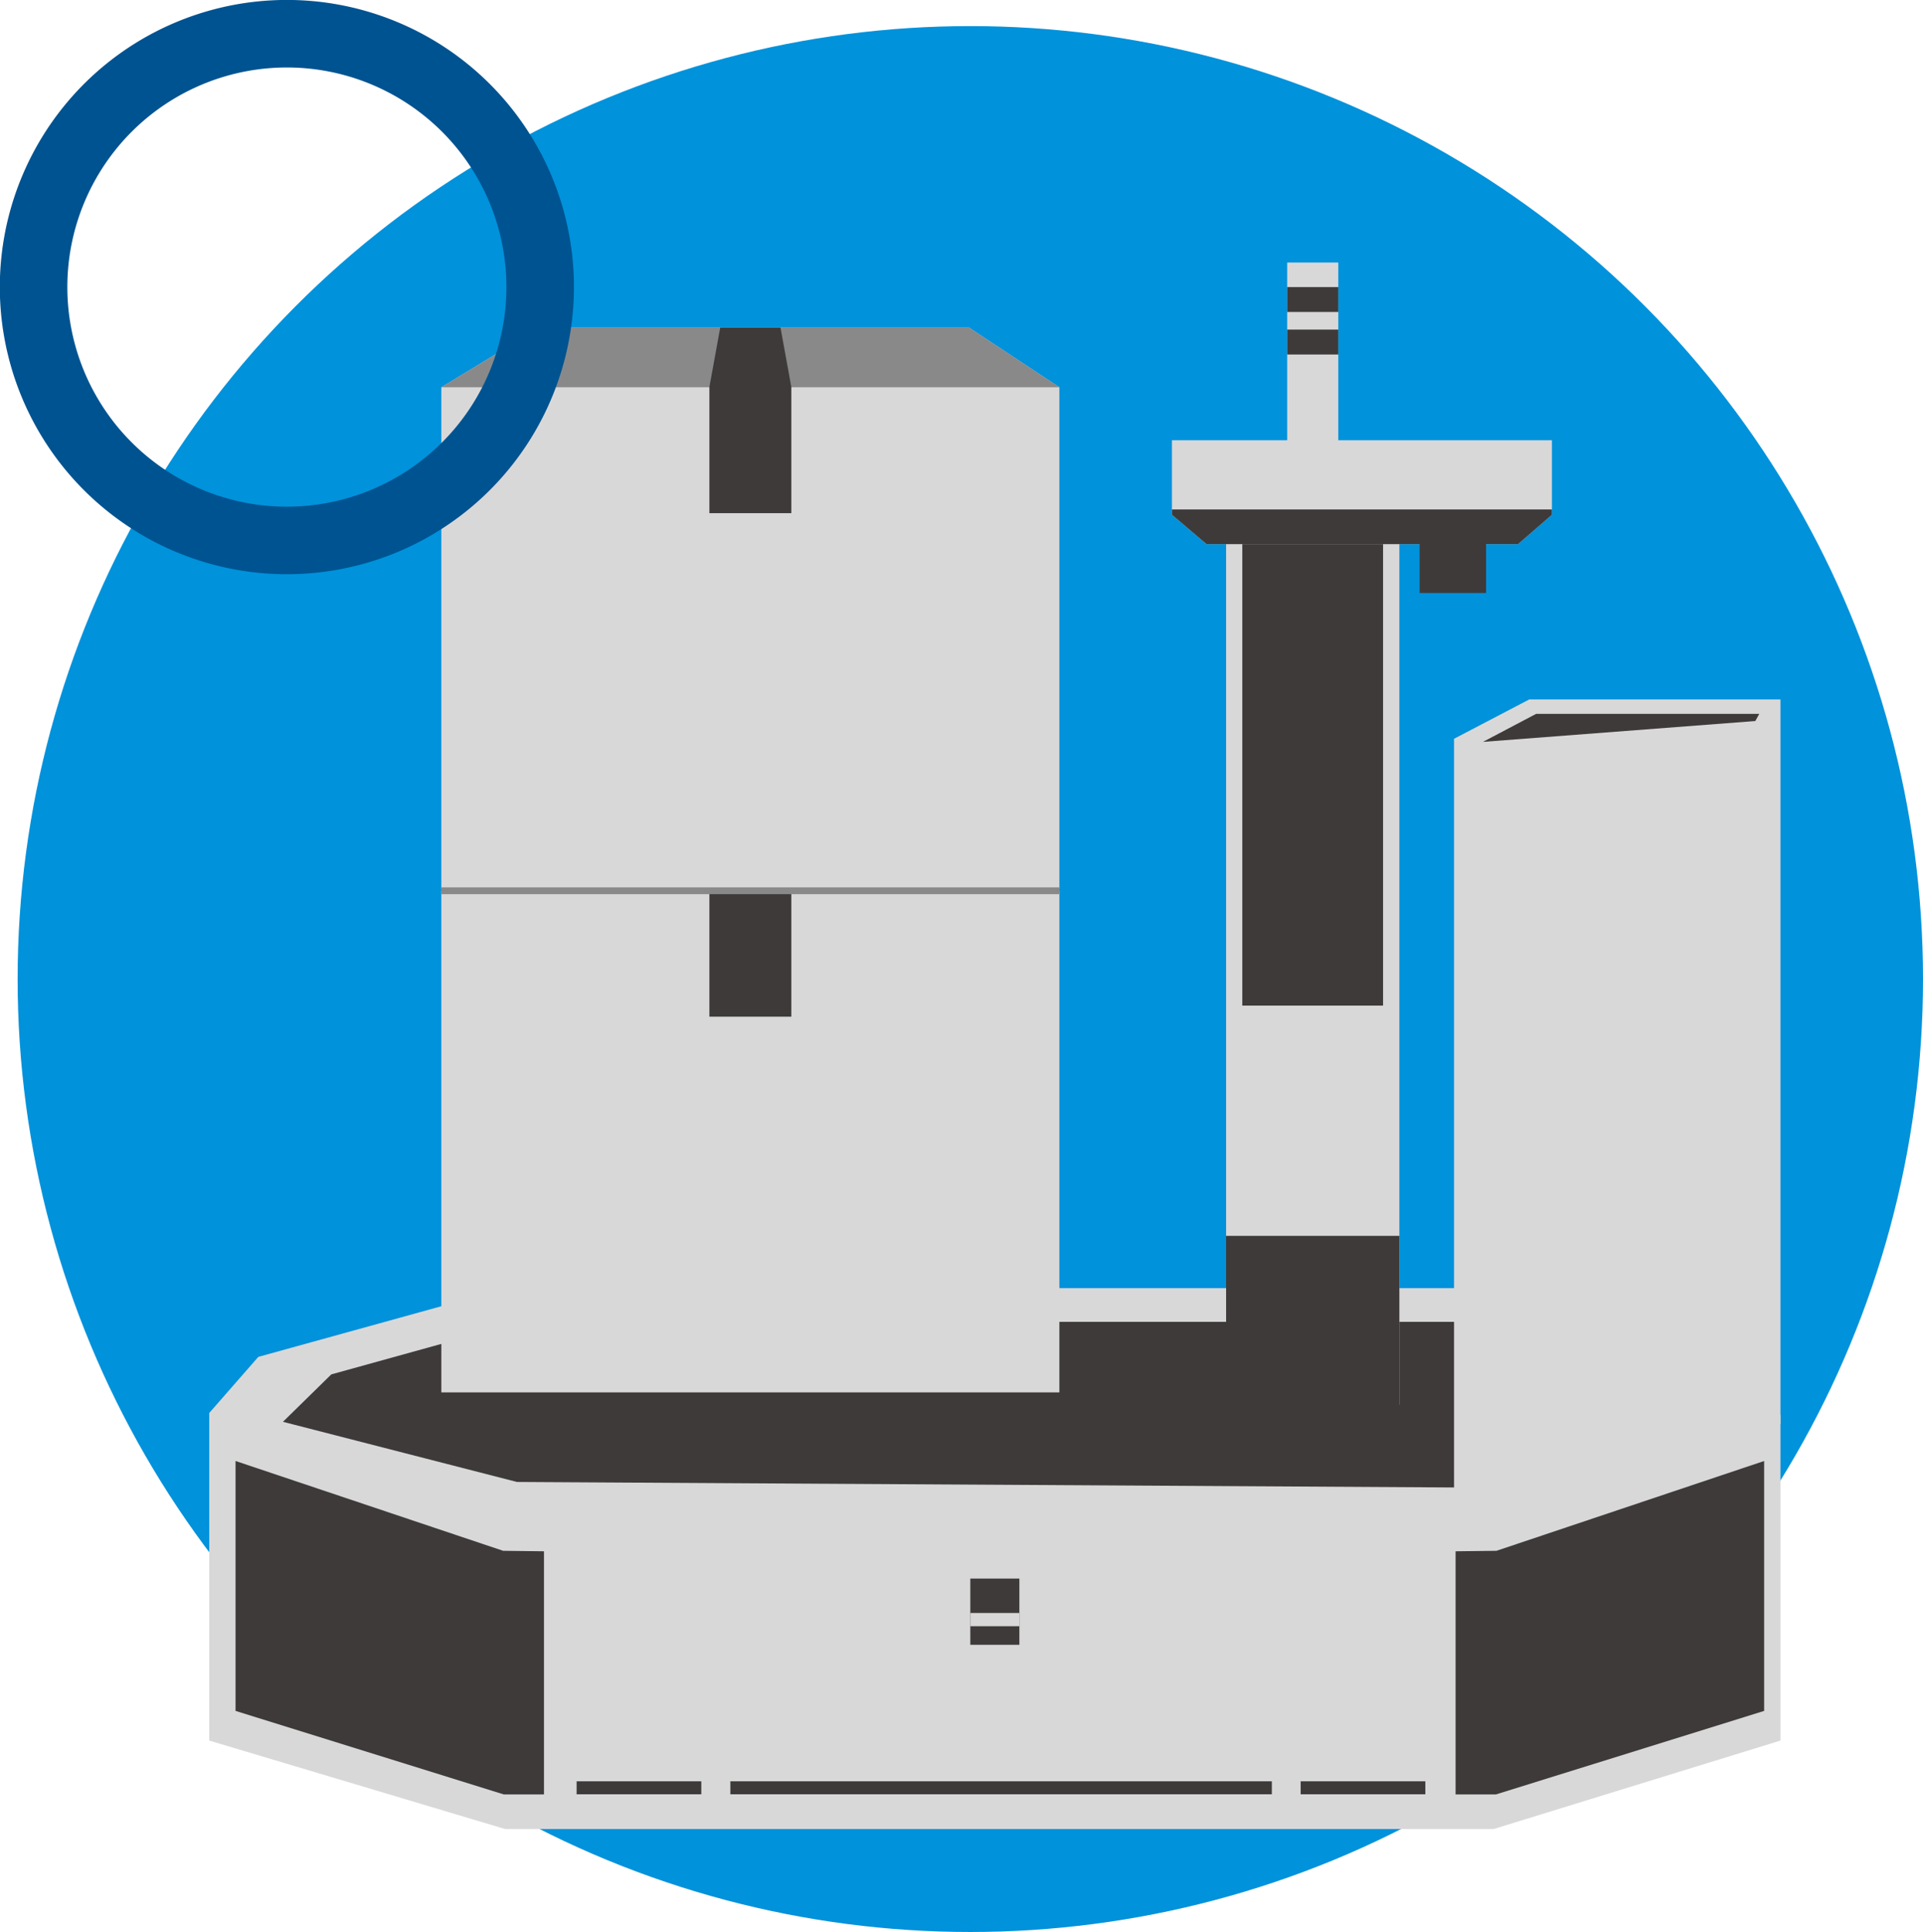 <svg xmlns="http://www.w3.org/2000/svg" width="161.48" height="162.19" viewBox="0 0 161.48 162.19"><defs><style>.cls-1{fill:#0092db;}.cls-2{fill:#d9d8d9;}.cls-3{fill:#3d3a39;}.cls-4{fill:#89898a;}.cls-5,.cls-6{fill:none;stroke-miterlimit:10;}.cls-5{stroke:#89898a;stroke-width:0.57px;}.cls-6{stroke:#005391;stroke-width:5.67px;}</style></defs><title>icon_syuttenbunya2</title><g id="レイヤー_2" data-name="レイヤー 2"><g id="内容"><circle class="cls-1" cx="81.48" cy="82.19" r="80"/><polygon class="cls-2" points="149.51 146.12 125.41 153.55 42.43 153.55 17.57 146.12 17.57 118.62 21.69 113.91 42.55 108.14 125.5 108.14 145.38 113.91 149.51 118.81 149.51 146.12"/><polygon class="cls-3" points="125.18 124.89 43.41 124.41 23.76 119.36 27.82 115.38 43.74 110.97 126.9 110.97 125.18 124.89"/><polygon class="cls-2" points="122.1 127.78 122.1 62.02 128.41 58.72 149.51 58.72 149.51 119.53 125.86 127.78 122.1 127.78"/><polygon class="cls-3" points="124.53 62.28 128.99 59.93 147.73 59.93 147.4 60.53 124.53 62.28"/><rect class="cls-2" x="102.96" y="38.4" width="14.55" height="79.53"/><rect class="cls-3" x="104.32" y="38.4" width="11.82" height="46.02"/><rect class="cls-3" x="102.96" y="103.75" width="14.55" height="15.76"/><polygon class="cls-2" points="130.32 43.21 127.47 45.68 101.32 45.68 98.41 43.21 98.41 36.96 130.32 36.96 130.32 43.21"/><rect class="cls-2" x="108.09" y="22.04" width="4.29" height="18.55"/><polygon class="cls-3" points="130.32 43.21 127.47 45.68 101.32 45.68 98.41 43.21 98.41 42.77 130.32 42.77 130.32 43.21"/><rect class="cls-3" x="119.21" y="44.23" width="5.58" height="5.55"/><rect class="cls-3" x="108.09" y="24.1" width="4.29" height="2.09"/><rect class="cls-3" x="108.09" y="27.67" width="4.29" height="2.09"/><polygon class="cls-3" points="122.23 150.64 122.23 130.23 125.66 130.19 148.14 122.65 148.14 143.63 125.62 150.64 122.23 150.64"/><polygon class="cls-3" points="45.68 150.64 45.68 130.23 42.25 130.19 19.78 122.65 19.78 143.63 42.3 150.64 45.68 150.64"/><rect class="cls-3" x="61.33" y="149.54" width="45.47" height="1.09"/><rect class="cls-3" x="48.42" y="149.54" width="10.47" height="1.09"/><rect class="cls-3" x="109.22" y="149.54" width="10.47" height="1.09"/><rect class="cls-3" x="81.48" y="132.52" width="4.12" height="5.56"/><rect class="cls-2" x="81.48" y="135.41" width="4.12" height="1.11"/><polygon class="cls-2" points="88.96 116.89 37.06 116.89 37.06 74.78 45.3 69.78 81.37 69.78 88.96 74.78 88.96 116.89"/><polygon class="cls-4" points="37.06 74.78 45.3 69.78 81.37 69.78 88.96 74.78 37.06 74.78"/><rect class="cls-3" x="59.57" y="74.76" width="6.88" height="10.59"/><polygon class="cls-3" points="66.45 74.76 59.57 74.76 60.48 69.78 65.54 69.78 66.45 74.76"/><polygon class="cls-2" points="88.96 74.62 37.06 74.62 37.06 32.51 45.3 27.5 81.37 27.5 88.96 32.51 88.96 74.62"/><polygon class="cls-4" points="37.06 32.51 45.3 27.5 81.37 27.5 88.96 32.51 37.06 32.51"/><rect class="cls-3" x="59.57" y="32.49" width="6.88" height="10.59"/><polygon class="cls-3" points="66.45 32.49 59.57 32.49 60.48 27.5 65.54 27.5 66.45 32.49"/><line class="cls-5" x1="37.06" y1="74.78" x2="88.96" y2="74.78"/><path class="cls-6" d="M45.36,24.1A21.27,21.27,0,1,1,24.1,2.83,21.27,21.27,0,0,1,45.36,24.1Z"/></g></g></svg>